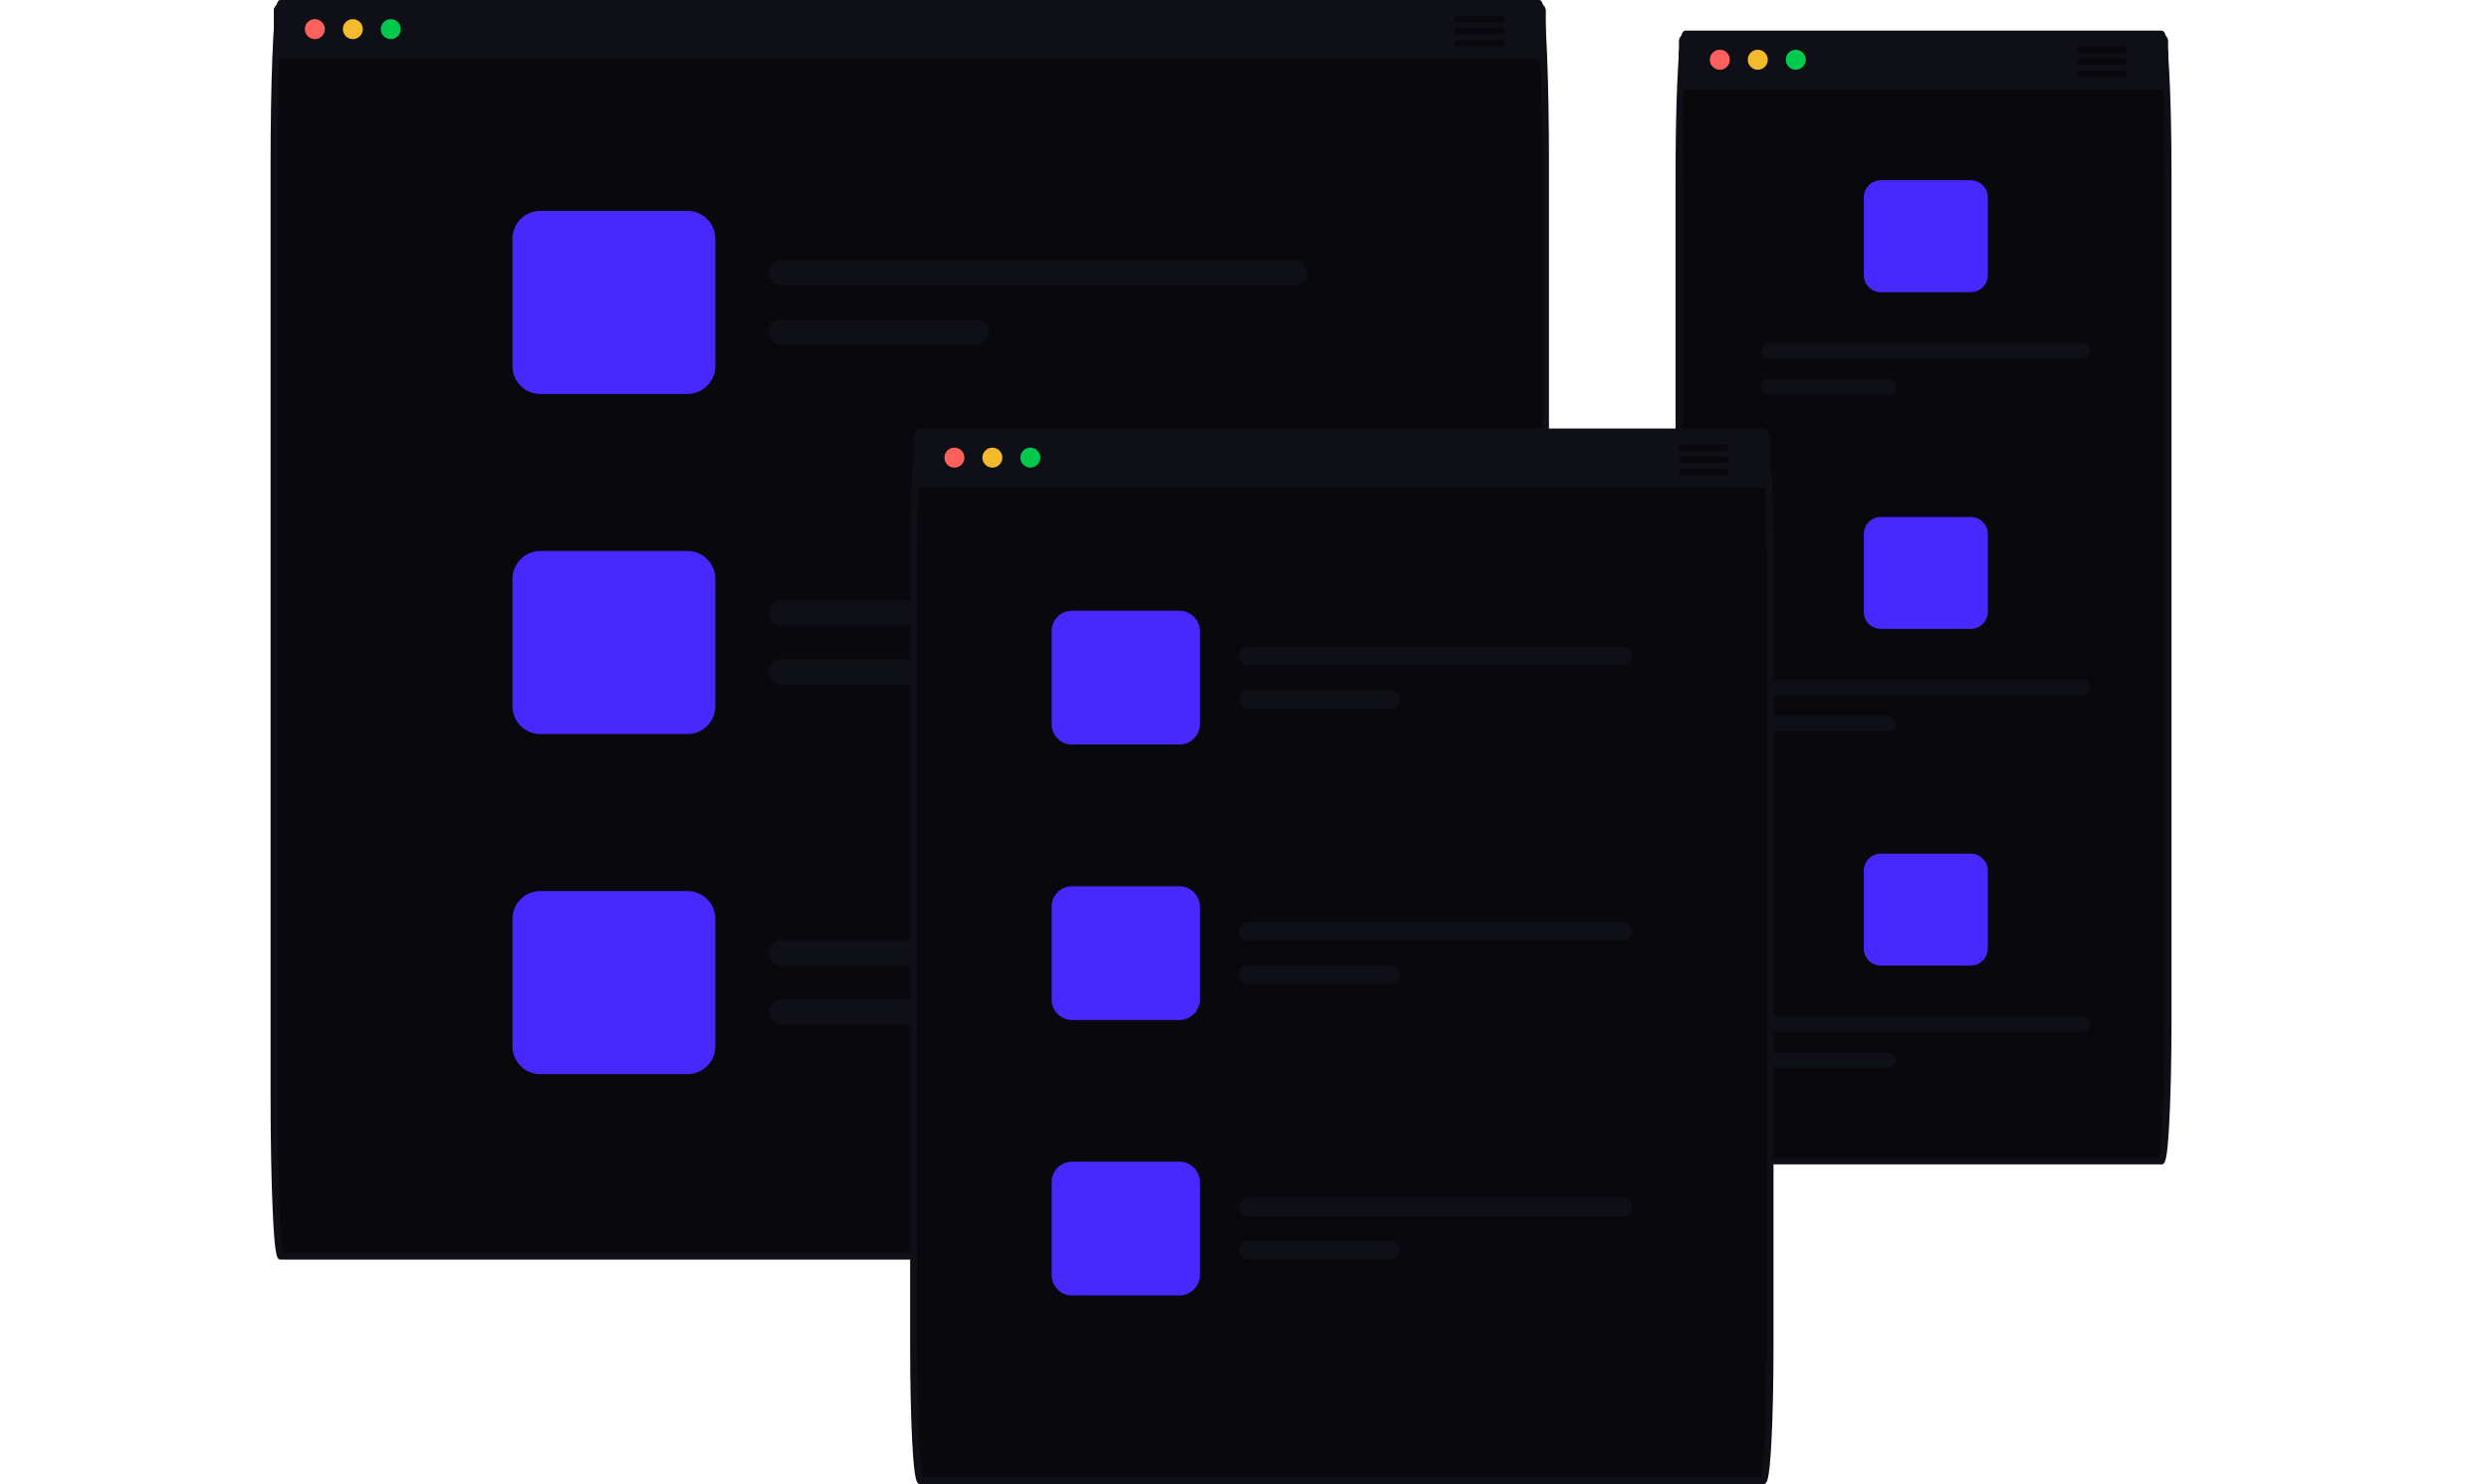 <svg data-name="Layer 1" xmlns="http://www.w3.org/2000/svg" width="731.662" height="436.38"
    viewBox="0 0 731.662 436.38" xmlns:xlink="http://www.w3.org/1999/xlink">
    <path
        d="M322.185,528.702a26.097,26.097,0,0,0-.76-19.003c-.262-.596.676-.97.938-.375a27.144,27.144,0,0,1,.751,19.776c-.215.615-1.142.214-.928-.398Z"
        transform="translate(-234.169 -231.81)" fill="#09090d" />

    <path
        d="M871.498,246.81h-143.79v9.25a2.04,2.04,0,0,0,.46,1.3c-.29,7.23-.46,16.46-.46,26.49v247.3c0,23.18.93,42.04,2.07,42.04h139.65c1.14,0,2.07-18.86,2.07-42.04v-247.3c0-10.03-.17-19.26-.46-26.49a2.039,2.039,0,0,0,.46-1.3Z"
        transform="translate(-234.169 -231.81)" fill="#09090d" />
    <path
        d="M869.429,574.19H729.779c-1.088,0-1.807,0-2.461-13.278-.393-7.968-.609-18.538-.609-29.762V283.85c0-9.694.164-19.116.461-26.53.186-4.452.399-8.018.633-10.6.459-5.056.896-5.91,1.976-5.91h139.65c1.079,0,1.516.854,1.976,5.91.235,2.592.448,6.158.633,10.598l0.0.002c.297,7.407.461,16.829.461,26.53V531.15c0,11.224-.216,21.794-.609,29.762C871.236,574.19,870.517,574.19,869.429,574.19Zm-139.082-2H868.86c.724-2.733,1.638-17.57,1.638-41.04V283.85c0-9.675-.163-19.068-.459-26.448h-0c-.184-4.408-.395-7.941-.626-10.501a28.884,28.884,0,0,0-.562-4.09H730.356a28.896,28.896,0,0,0-.562,4.09c-.231,2.55-.442,6.083-.627,10.501-.296,7.387-.459,16.78-.459,26.448V531.15C728.708,554.619,729.623,569.457,730.347,572.19Z"
        transform="translate(-234.169 -231.81)" fill="#0f0f17" />
    <path
        d="M869.429,241.81H729.779a2.074,2.074,0,0,0-2.07,2.07v12.18a2.04,2.04,0,0,0,.46,1.3,2.079,2.079,0,0,0,1.61.77h139.65a2.08,2.08,0,0,0,1.61-.77,2.039,2.039,0,0,0,.46-1.3v-12.18A2.074,2.074,0,0,0,869.429,241.81Z"
        transform="translate(-234.169 -231.81)" fill="#0f0f17" />
    <circle id="b800b2fc-3bcc-4a40-9972-a80335d602c8" data-name="Ellipse 90" cx="505.559"
        cy="17.565" r="2.94" fill="#FF605C" />
    <circle id="fa63cc97-e384-451c-9b8c-3b6845b8b0f6" data-name="Ellipse 91" cx="516.717"
        cy="17.565" r="2.94" fill="#f3ba2d" />
    <circle id="beaeadfc-8efd-4e6c-adaf-945ac9d4d623" data-name="Ellipse 92" cx="527.875"
        cy="17.565" r="2.94" fill="#00CA4E" />
    <path
        d="M858.498,245.45H845.648a.956.956,0,0,0-.95.95.801.801,0,0,0,.1.41.943.943,0,0,0,.85.54h12.85a.948.948,0,0,0,.86-.54.914.914,0,0,0,.09-.41A.95.95,0,0,0,858.498,245.45Z"
        transform="translate(-234.169 -231.81)" fill="#09090d" />
    <path d="M858.498,249.02H845.648a.95.95,0,0,0,0,1.9h12.85a.95.95,0,1,0,0-1.9Z"
        transform="translate(-234.169 -231.81)" fill="#09090d" />
    <path d="M858.498,252.59H845.648a.95.95,0,0,0,0,1.9h12.85a.95.95,0,1,0,0-1.9Z"
        transform="translate(-234.169 -231.81)" fill="#09090d" />
    <path
        d="M813.498,284.83H787.058a5.002,5.002,0,0,0-5,5v22.9a5.008,5.008,0,0,0,5,5h26.44a5.015,5.015,0,0,0,5-5v-22.9A5.008,5.008,0,0,0,813.498,284.83Z"
        transform="translate(-234.169 -231.81)" fill="#4729ff" />
    <path d="M846.349,332.69h-92.15a2.27,2.27,0,1,0,0,4.54h92.15a2.27,2.27,0,1,0,0-4.54Z"
        transform="translate(-234.169 -231.81)" fill="#0f0f17" />
    <path d="M789.199,343.33h-35a2.27,2.27,0,1,0,0,4.54h35a2.27,2.27,0,1,0,0-4.54Z"
        transform="translate(-234.169 -231.81)" fill="#0f0f17" />
    <path
        d="M813.498,383.83H787.058a5.002,5.002,0,0,0-5,5v22.9a5.008,5.008,0,0,0,5,5h26.44a5.015,5.015,0,0,0,5-5v-22.9A5.008,5.008,0,0,0,813.498,383.83Z"
        transform="translate(-234.169 -231.81)" fill="#4729ff" />
    <path d="M846.349,431.69h-92.15a2.27,2.27,0,1,0,0,4.54h92.15a2.27,2.27,0,1,0,0-4.54Z"
        transform="translate(-234.169 -231.81)" fill="#0f0f17" />
    <path d="M789.199,442.33h-35a2.27,2.27,0,1,0,0,4.54h35a2.27,2.27,0,1,0,0-4.54Z"
        transform="translate(-234.169 -231.81)" fill="#0f0f17" />
    <path
        d="M813.498,482.83H787.058a5.002,5.002,0,0,0-5,5v22.9a5.008,5.008,0,0,0,5,5h26.44a5.015,5.015,0,0,0,5-5v-22.9A5.008,5.008,0,0,0,813.498,482.83Z"
        transform="translate(-234.169 -231.81)" fill="#4729ff" />
    <path d="M846.349,530.69h-92.15a2.27,2.27,0,1,0,0,4.54h92.15a2.27,2.27,0,1,0,0-4.54Z"
        transform="translate(-234.169 -231.81)" fill="#0f0f17" />
    <path d="M789.199,541.33h-35a2.27,2.27,0,1,0,0,4.54h35a2.27,2.27,0,1,0,0-4.54Z"
        transform="translate(-234.169 -231.81)" fill="#0f0f17" />
    <path
        d="M688.498,234.88a2.074,2.074,0,0,0-2.07-2.07H316.779a2.074,2.074,0,0,0-2.07,2.07v12.18a2.017,2.017,0,0,0,.53,1.37c-.33,8.27-.53,19.17-.53,31.11v274.91c0,25.78.93,46.74,2.07,46.74h369.65c1.14,0,2.07-20.96,2.07-46.74v-274.91c0-11.94-.2-22.84-.53-31.11a2.016,2.016,0,0,0,.53-1.37Z"
        transform="translate(-234.169 -231.81)" fill="#09090d" />
    <path
        d="M686.429,602.19H316.779c-1.13,0-1.812,0-2.462-14.658-.392-8.855-.609-20.604-.609-33.082V279.54c0-11.507.189-22.57.531-31.15.657-16.58,1.406-16.58,2.539-16.58h369.65c1.133,0,1.882.003,2.539,16.58h0c.342,8.572.531,19.635.531,31.15V554.45c0,12.479-.216,24.228-.608,33.082C688.241,602.19,687.558,602.19,686.429,602.19Zm-369.066-2H685.845c.818-3.135,1.654-20.74,1.654-45.74V279.54c0-11.489-.188-22.524-.529-31.07v-0c-.416-10.503-.903-13.7-1.135-14.66H317.373c-.233.96-.719,4.156-1.135,14.66-.341,8.555-.529,19.589-.529,31.07V554.45C315.708,579.45,316.544,597.054,317.362,600.19Z"
        transform="translate(-234.169 -231.81)" fill="#0f0f17" />
    <path
        d="M686.429,232.81H316.779a2.074,2.074,0,0,0-2.07,2.07v12.18a2.017,2.017,0,0,0,.53,1.37,2.051,2.051,0,0,0,1.54.7h369.65a2.051,2.051,0,0,0,1.54-.7,2.016,2.016,0,0,0,.53-1.37v-12.18A2.074,2.074,0,0,0,686.429,232.81Z"
        transform="translate(-234.169 -231.81)" fill="#0f0f17" />
    <circle id="b7005a6f-2f7f-4001-b097-d8b6c117468f" data-name="Ellipse 90" cx="92.559"
        cy="8.565" r="2.94" fill="#FF605C" />
    <circle id="a0adf4f5-8105-4330-a35a-c3adb8f4e7bc" data-name="Ellipse 91" cx="103.717"
        cy="8.565" r="2.94" fill="#f3ba2d" />
    <circle id="a64b73a5-7207-44c1-bcaf-f99ab7b9c6dc" data-name="Ellipse 92" cx="114.875"
        cy="8.565" r="2.94" fill="#00CA4E" />
    <path d="M675.498,236.45H662.648a.95.95,0,0,0,0,1.9h12.85a.95.95,0,1,0,0-1.9Z"
        transform="translate(-234.169 -231.81)" fill="#09090d" />
    <path d="M675.498,240.02H662.648a.95.95,0,0,0,0,1.9h12.85a.95.95,0,1,0,0-1.9Z"
        transform="translate(-234.169 -231.81)" fill="#09090d" />
    <path d="M675.498,243.59H662.648a.95.95,0,0,0,0,1.9h12.85a.95.95,0,1,0,0-1.9Z"
        transform="translate(-234.169 -231.81)" fill="#09090d" />
    <path
        d="M436.259,293.83H392.998a8.19,8.19,0,0,0-8.18,8.18v37.47a8.19,8.19,0,0,0,8.18,8.18h43.26a8.19,8.19,0,0,0,8.18-8.18V302.01A8.19,8.19,0,0,0,436.259,293.83Z"
        transform="translate(-234.169 -231.81)" fill="#4729ff" />
    <path
        d="M614.688,308.32H463.909a3.715,3.715,0,0,0,0,7.43H614.688a3.715,3.715,0,0,0,0-7.43Z"
        transform="translate(-234.169 -231.81)" fill="#0f0f17" />
    <path d="M521.179,325.73h-57.27a3.715,3.715,0,0,0,0,7.43h57.27a3.715,3.715,0,0,0,0-7.43Z"
        transform="translate(-234.169 -231.81)" fill="#0f0f17" />
    <path
        d="M436.259,393.83H392.998a8.19,8.19,0,0,0-8.18,8.18v37.47a8.19,8.19,0,0,0,8.18,8.18h43.26a8.19,8.19,0,0,0,8.18-8.18V402.01A8.19,8.19,0,0,0,436.259,393.83Z"
        transform="translate(-234.169 -231.81)" fill="#4729ff" />
    <path
        d="M614.688,408.32H463.909a3.715,3.715,0,0,0,0,7.43H614.688a3.715,3.715,0,0,0,0-7.43Z"
        transform="translate(-234.169 -231.81)" fill="#0f0f17" />
    <path d="M521.179,425.73h-57.27a3.715,3.715,0,0,0,0,7.43h57.27a3.715,3.715,0,0,0,0-7.43Z"
        transform="translate(-234.169 -231.81)" fill="#0f0f17" />
    <path
        d="M436.259,493.83H392.998a8.19,8.19,0,0,0-8.18,8.18v37.47a8.19,8.19,0,0,0,8.18,8.18h43.26a8.19,8.19,0,0,0,8.18-8.18V502.01A8.19,8.19,0,0,0,436.259,493.83Z"
        transform="translate(-234.169 -231.81)" fill="#4729ff" />
    <path
        d="M614.688,508.32H463.909a3.715,3.715,0,0,0,0,7.43H614.688a3.715,3.715,0,0,0,0-7.43Z"
        transform="translate(-234.169 -231.81)" fill="#0f0f17" />
    <path d="M521.179,525.73h-57.27a3.715,3.715,0,0,0,0,7.43h57.27a3.715,3.715,0,0,0,0-7.43Z"
        transform="translate(-234.169 -231.81)" fill="#0f0f17" />
    <path
        d="M752.431,667.19H504.783c-1.142,0-2.071-17.549-2.071-39.123v-230.134c0-21.574.929-39.123,2.071-39.123H752.431c1.142,0,2.071,17.549,2.071,39.123v230.134C754.502,649.64,753.573,667.19,752.431,667.19Z"
        transform="translate(-234.169 -231.81)" fill="#09090d" />
    <path
        d="M752.432,668.19H504.783c-1.048,0-1.805,0-2.462-12.418-.393-7.415-.609-17.254-.609-27.705V397.933c0-10.451.216-20.29.609-27.705.657-12.419,1.414-12.419,2.462-12.419H752.432c1.048,0,1.805,0,2.462,12.419.393,7.415.609,17.254.609,27.705V628.066c0,10.451-.216,20.29-.609,27.705C754.236,668.19,753.479,668.19,752.432,668.19Zm-247.095-2h246.542c.718-2.591,1.624-16.394,1.624-38.124V397.933c0-21.73-.906-35.533-1.624-38.124h-246.542c-.718,2.591-1.624,16.394-1.624,38.124V628.066C503.712,649.796,504.618,663.599,505.336,666.19Z"
        transform="translate(-234.169 -231.81)" fill="#0f0f17" />
    <path
        d="M752.431,375.13H504.783a2.073,2.073,0,0,1-2.071-2.071V360.88a2.073,2.073,0,0,1,2.071-2.071H752.431a2.073,2.073,0,0,1,2.071,2.071v12.179A2.073,2.073,0,0,1,752.431,375.13Z"
        transform="translate(-234.169 -231.81)" fill="#0f0f17" />
    <circle id="a9432236-99f6-4733-9920-e312ad95354d" data-name="Ellipse 90" cx="280.559"
        cy="134.565" r="2.94" fill="#FF605C" />
    <circle id="fc8d1cb9-e477-4d66-a241-a00170356ca4" data-name="Ellipse 91" cx="291.717"
        cy="134.565" r="2.94" fill="#f3ba2d" />
    <circle id="bc1189a4-69b8-41a6-80e2-1e52c3b8abfb" data-name="Ellipse 92" cx="302.875"
        cy="134.565" r="2.94" fill="#00CA4E" />
    <path
        d="M741.499,364.352H728.65a.952.952,0,0,1,0-1.904h12.849a.952.952,0,0,1,0,1.904Z"
        transform="translate(-234.169 -231.81)" fill="#09090d" />
    <path
        d="M741.499,367.921H728.65a.952.952,0,0,1,0-1.903h12.849a.952.952,0,1,1,0,1.903Z"
        transform="translate(-234.169 -231.81)" fill="#09090d" />
    <path
        d="M741.499,371.49H728.65a.952.952,0,0,1,0-1.904h12.849a.952.952,0,0,1,0,1.904Z"
        transform="translate(-234.169 -231.81)" fill="#09090d" />
    <path
        d="M580.882,450.727H549.289a5.981,5.981,0,0,1-5.975-5.975V417.389a5.981,5.981,0,0,1,5.975-5.975h31.593a5.981,5.981,0,0,1,5.975,5.975V444.752A5.981,5.981,0,0,1,580.882,450.727Z"
        transform="translate(-234.169 -231.81)" fill="#4729ff" />
    <path
        d="M711.187,427.426H601.077a2.712,2.712,0,0,1,0-5.425H711.187a2.712,2.712,0,0,1,0,5.425Z"
        transform="translate(-234.169 -231.81)" fill="#0f0f17" />
    <path
        d="M642.898,440.14H601.077a2.712,2.712,0,1,1,0-5.425h41.822a2.712,2.712,0,1,1,0,5.425Z"
        transform="translate(-234.169 -231.81)" fill="#0f0f17" />
    <path
        d="M580.882,531.727H549.289a5.981,5.981,0,0,1-5.975-5.975V498.389a5.981,5.981,0,0,1,5.975-5.975h31.593a5.981,5.981,0,0,1,5.975,5.975V525.752A5.981,5.981,0,0,1,580.882,531.727Z"
        transform="translate(-234.169 -231.81)" fill="#4729ff" />
    <path
        d="M711.187,508.426H601.077a2.712,2.712,0,0,1,0-5.425H711.187a2.712,2.712,0,0,1,0,5.425Z"
        transform="translate(-234.169 -231.81)" fill="#0f0f17" />
    <path
        d="M642.898,521.14H601.077a2.712,2.712,0,1,1,0-5.425h41.822a2.712,2.712,0,1,1,0,5.425Z"
        transform="translate(-234.169 -231.81)" fill="#0f0f17" />
    <path
        d="M580.882,612.727H549.289a5.981,5.981,0,0,1-5.975-5.975V579.389a5.981,5.981,0,0,1,5.975-5.975h31.593a5.981,5.981,0,0,1,5.975,5.975V606.752A5.981,5.981,0,0,1,580.882,612.727Z"
        transform="translate(-234.169 -231.81)" fill="#4729ff" />
    <path
        d="M711.187,589.426H601.077a2.712,2.712,0,1,1,0-5.425H711.187a2.712,2.712,0,1,1,0,5.425Z"
        transform="translate(-234.169 -231.81)" fill="#0f0f17" />
    <path
        d="M642.898,602.14H601.077a2.712,2.712,0,1,1,0-5.425h41.822a2.712,2.712,0,1,1,0,5.425Z"
        transform="translate(-234.169 -231.81)" fill="#0f0f17" />
</svg>